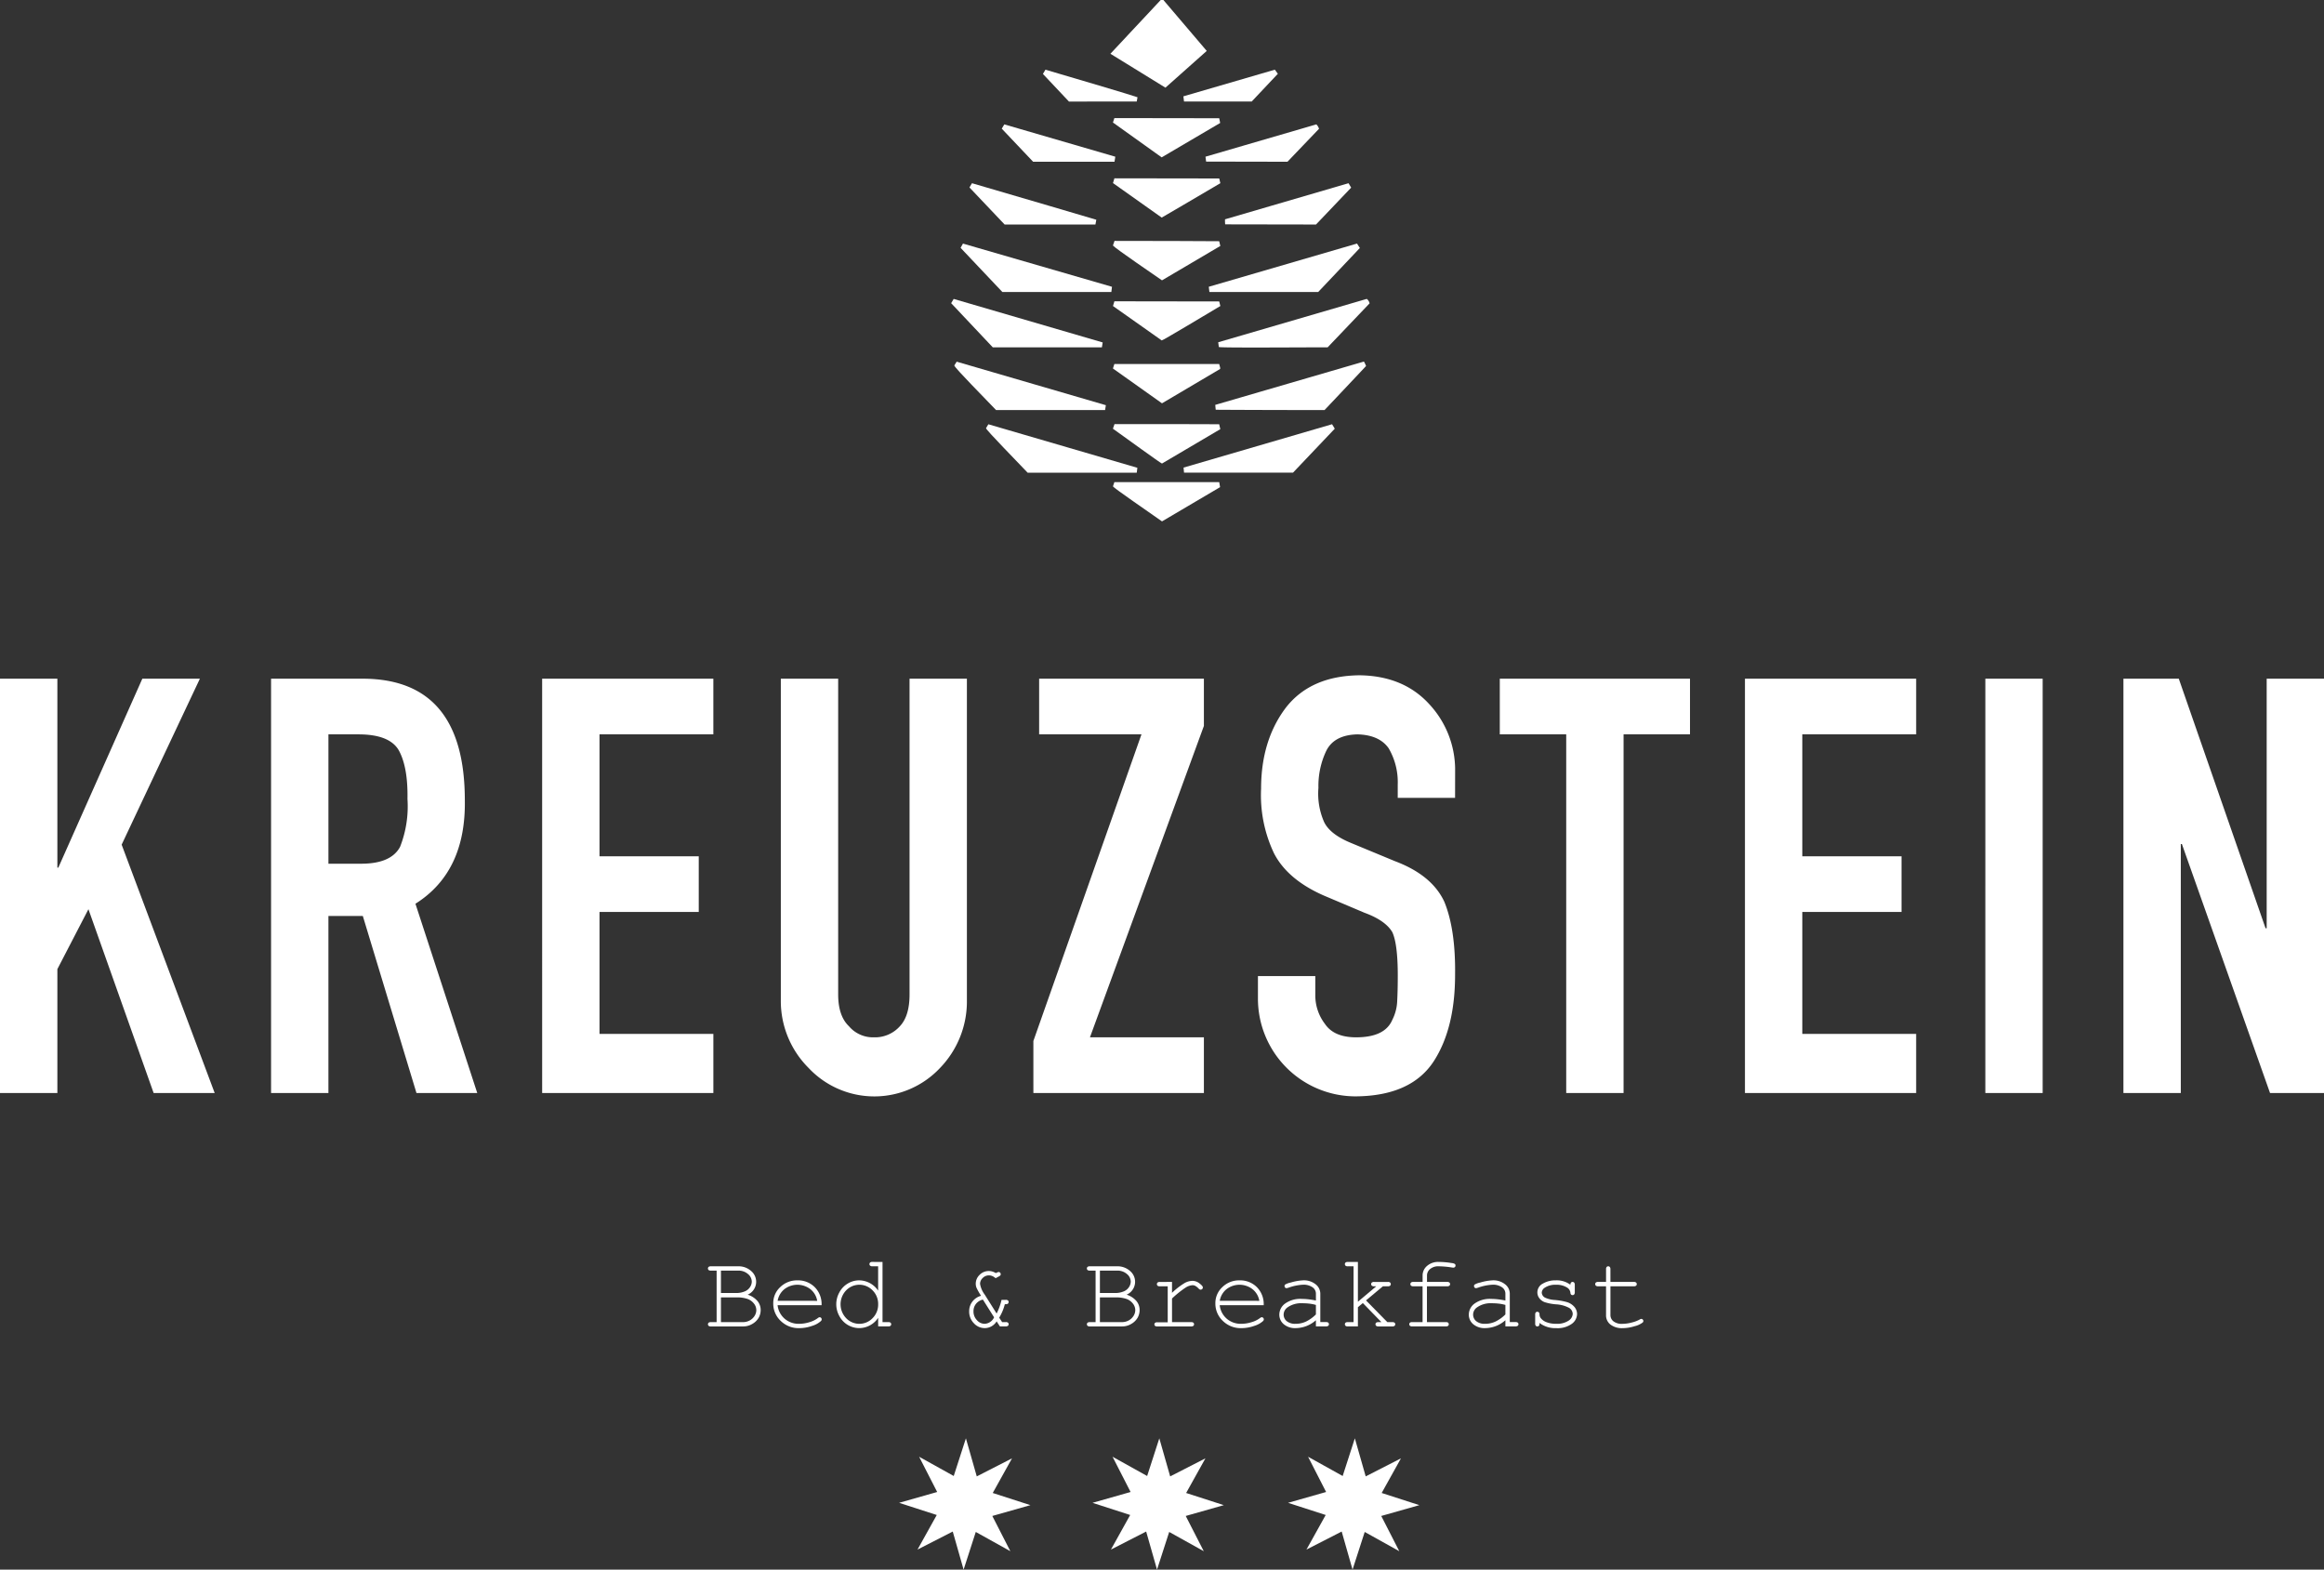 <?xml version="1.0" encoding="UTF-8"?>
<svg xmlns="http://www.w3.org/2000/svg" width="412.171" height="278.4" viewBox="0 0 412.171 278.4">
  <rect x="0" y="0" width="412.171" height="278.4" fill="#333333" stroke="none"/>
  <g id="Gruppe_9" data-name="Gruppe 9" transform="translate(-302 235)">
    <g id="Gruppe_5" data-name="Gruppe 5">
      <g id="g28" transform="translate(223.575 -390.04)">
        <g id="path30">
          <path id="Pfad_1" data-name="Pfad 1" d="M284.281,155.04h.476l7.689,9.032q-3.662,3.258-7.327,6.516l-9.758-6.012,8.92-9.536" fill="#fff"></path>
        </g>
      </g>
      <g id="g32" transform="translate(223.575 -390.04)">
        <g id="path34">
          <path id="Pfad_2" data-name="Pfad 2" d="M263.839,167.4c4.139,1.212,15.785,4.656,16.328,4.889-.037.251-.1.508-.137.76H268.006l-4.615-4.895c.149-.25.3-.5.448-.754" fill="#fff"></path>
        </g>
      </g>
      <g id="g36" transform="translate(223.575 -390.04)">
        <g id="path38">
          <path id="Pfad_3" data-name="Pfad 3" d="M304.526,167.4c.226.3.386.512.531.726q-2.32,2.463-4.641,4.923h-12l-.112-.924,16.218-4.725" fill="#fff"></path>
        </g>
      </g>
      <g id="g40" transform="translate(223.575 -390.04)">
        <g id="path42">
          <path id="Pfad_4" data-name="Pfad 4" d="M276.059,175.985l18.6.028c.053.322.1.546.168.838l-10.375,6.1-8.641-6.18.252-.782" fill="#fff"></path>
        </g>
      </g>
      <g id="g44" transform="translate(223.575 -390.04)">
        <g id="path46">
          <path id="Pfad_5" data-name="Pfad 5" d="M256.54,177.1l19.687,5.732-.14.9H261.658l-5.566-5.873q.225-.377.448-.755" fill="#fff"></path>
        </g>
      </g>
      <g id="g48" transform="translate(223.575 -390.04)">
        <g id="path50">
          <path id="Pfad_6" data-name="Pfad 6" d="M311.881,177.1a1.78,1.78,0,0,1,.476.783q-2.8,2.922-5.594,5.845l-14.429-.028-.112-.868,19.659-5.732" fill="#fff"></path>
        </g>
      </g>
      <g id="g52" transform="translate(223.575 -390.04)">
        <g id="path54">
          <path id="Pfad_7" data-name="Pfad 7" d="M276.059,186.667l18.6.028c.065.28.131.558.2.838-2.573,1.511-9.5,5.6-10.4,6.1l-8.641-6.124.252-.838" fill="#fff"></path>
        </g>
      </g>
      <g id="g56" transform="translate(223.575 -390.04)">
        <g id="path58">
          <path id="Pfad_8" data-name="Pfad 8" d="M250.808,187.534c7.325,2.144,21.94,6.428,22.053,6.482-.047.26-.111.583-.157.844H256.6q-3.117-3.285-6.236-6.572l.448-.754" fill="#fff"></path>
        </g>
      </g>
      <g id="g60" transform="translate(223.575 -390.04)">
        <g id="path62">
          <path id="Pfad_9" data-name="Pfad 9" d="M317.585,187.534c.179.264.342.586.476.782q-3.117,3.273-6.236,6.544l-16.108-.028a5.782,5.782,0,0,1-.028-.894l21.9-6.4" fill="#fff"></path>
        </g>
      </g>
      <g id="g64" transform="translate(223.575 -390.04)">
        <g id="path66">
          <path id="Pfad_10" data-name="Pfad 10" d="M276.087,197.768c4.4,0,18.028.03,18.568.056.065.28.131.559.2.839l-10.347,6.1c-.8-.568-8.258-5.633-8.7-6.18.093-.269.187-.54.28-.811" fill="#fff"></path>
        </g>
      </g>
      <g id="g68" transform="translate(223.575 -390.04)">
        <g id="path70">
          <path id="Pfad_11" data-name="Pfad 11" d="M249.214,198.244l26.425,7.662c0,.066-.075.68-.112.923H256.2q-3.7-3.916-7.41-7.831c.14-.25.28-.5.42-.754" fill="#fff"></path>
        </g>
      </g>
      <g id="g72" transform="translate(223.575 -390.04)">
        <g id="path74">
          <path id="Pfad_12" data-name="Pfad 12" d="M319.1,198.244c.29.466.372.585.5.782l-7.382,7.8h-19.3q-.057-.462-.112-.923l26.286-7.662" fill="#fff"></path>
        </g>
      </g>
      <g id="g76" transform="translate(223.575 -390.04)">
        <g id="path78">
          <path id="Pfad_13" data-name="Pfad 13" d="M247.564,208.059l26.425,7.718c-.046.289-.093.578-.138.868H254.5q-3.69-3.917-7.383-7.831l.448-.755" fill="#fff"></path>
        </g>
      </g>
      <g id="g80" transform="translate(223.575 -390.04)">
        <g id="path82">
          <path id="Pfad_14" data-name="Pfad 14" d="M320.829,208.059a1.354,1.354,0,0,1,.5.783q-3.72,3.9-7.438,7.8c-4.782,0-19.1.112-19.3-.056q-.057-.42-.111-.839l26.341-7.691" fill="#fff"></path>
        </g>
      </g>
      <g id="g84" transform="translate(223.575 -390.04)">
        <g id="path86">
          <path id="Pfad_15" data-name="Pfad 15" d="M276.059,208.479l18.6.028c.065.27.131.54.2.81-2.609,1.539-10.26,6.162-10.4,6.1-2.218-1.574-7.978-5.638-8.641-6.1l.252-.838" fill="#fff"></path>
        </g>
      </g>
      <g id="g88" transform="translate(223.575 -390.04)">
        <g id="path90">
          <path id="Pfad_16" data-name="Pfad 16" d="M248.1,219.189l26.454,7.718c-.047.288-.094.578-.14.867H255.086c-1.873-1.985-7.353-7.483-7.411-7.915.14-.222.28-.446.42-.67" fill="#fff"></path>
        </g>
      </g>
      <g id="g92" transform="translate(223.575 -390.04)">
        <g id="path94">
          <path id="Pfad_17" data-name="Pfad 17" d="M320.324,219.169a5.165,5.165,0,0,1,.378.786c-.114.136-4.991,5.312-7.367,7.818-4.781,0-15.344-.026-19.295-.056-.029-.236-.057-.558-.084-.866,8.77-2.554,26.35-7.682,26.368-7.682" fill="#fff"></path>
        </g>
      </g>
      <g id="g96" transform="translate(223.575 -390.04)">
        <g id="path98">
          <path id="Pfad_18" data-name="Pfad 18" d="M276.059,219.608h18.6c.039.3.22.6.168.867l-10.319,6.1-8.7-6.18c.084-.261.168-.521.252-.783" fill="#fff"></path>
        </g>
      </g>
      <g id="g100" transform="translate(223.575 -390.04)">
        <g id="path102">
          <path id="Pfad_19" data-name="Pfad 19" d="M276.087,230.262c4.4,0,18.117-.006,18.565.024.066.28.134.591.2.871l-10.347,6.1c-.265-.073-6.656-4.725-8.7-6.18.093-.271.187-.54.28-.811" fill="#fff"></path>
        </g>
      </g>
      <g id="g104" transform="translate(223.575 -390.04)">
        <g id="path106">
          <path id="Pfad_20" data-name="Pfad 20" d="M253.716,230.29l26.425,7.719q-.055.432-.11.867H260.679c-1.78-1.892-7.336-7.534-7.383-7.887q.21-.348.42-.7" fill="#fff"></path>
        </g>
      </g>
      <g id="g108" transform="translate(223.575 -390.04)">
        <g id="path110">
          <path id="Pfad_21" data-name="Pfad 21" d="M314.677,230.29c.167.243.352.562.476.783q-3.705,3.9-7.41,7.8H288.419c-.028-.3-.055-.6-.083-.9l26.341-7.691" fill="#fff"></path>
        </g>
      </g>
      <g id="g112" transform="translate(223.575 -390.04)">
        <g id="path114">
          <path id="Pfad_22" data-name="Pfad 22" d="M276.059,240.553h18.6c.06.341.111.648.152.889-3.429,2.023-6.873,4.051-10.3,6.074-2.209-1.566-8.574-5.924-8.7-6.208l.252-.755" fill="#fff"></path>
        </g>
      </g>
    </g>
    <g id="g116" transform="translate(223.575 -390.04)">
      <g id="path118">
        <path id="Pfad_23" data-name="Pfad 23" d="M78.425,275.417H88.6v33.511h.169l14.9-33.511h10.207L100,304.851,116.5,348.9H105.673L94.109,316.3,88.6,326.929V348.9H78.425Zm58.248,32.815h5.814q5.275,0,6.888-2.981a19.614,19.614,0,0,0,1.318-8.49q.1-5.607-1.513-8.589-1.614-2.88-7.181-2.881h-5.326ZM126.5,275.417H142.88q17.983.1,17.985,21.571.2,12.7-8.76,18.345L163.068,348.9H152.287l-9.515-31.4h-6.1v31.4H126.5Zm48.076,0h30.364v9.874H184.751v21.63h17.6v9.87h-17.6v21.63h20.192V348.9H174.579Zm75.333,56.995a16.974,16.974,0,0,1-4.784,12.065,15.983,15.983,0,0,1-23.287-.013,16.753,16.753,0,0,1-4.93-12.1V275.417h10.17v55.992q0,3.834,1.914,5.65a5.593,5.593,0,0,0,4.417,1.966,5.907,5.907,0,0,0,4.612-1.966q1.718-1.816,1.717-5.65V275.417h10.171Zm11.789,7.265,19.17-54.386H262.72v-9.874h29.221v8.374l-20.209,55.234h20.209V348.9H261.7Zm74.79-43.124H326.319v-2.374a11.913,11.913,0,0,0-1.606-6.414q-1.653-2.373-5.546-2.474-4.086.1-5.5,2.874a14.421,14.421,0,0,0-1.412,6.608,12.458,12.458,0,0,0,1.023,6.1q1.07,2.17,4.768,3.683l7.787,3.228q6.567,2.472,8.757,7.213,2,4.895,1.9,12.914,0,9.534-3.8,15.385-4,6.1-13.754,6.2a17.333,17.333,0,0,1-17.41-17.411v-3.925H311.7V331.5a8.33,8.33,0,0,0,1.712,5.151q1.611,2.376,5.526,2.373,5.086,0,6.408-3.076a8.019,8.019,0,0,0,.88-3.43q.1-1.967.1-4.439,0-5.647-.975-7.717-1.219-2.068-4.927-3.431l-7.268-3.076q-6.39-2.826-8.78-7.467a24,24,0,0,1-2.292-11.45q0-8.574,4.387-14.376,4.388-5.649,13.063-5.751,7.8.1,12.382,5.128a17.1,17.1,0,0,1,4.582,11.412ZM356.2,285.291H344.419v-9.874h33.734v9.874h-11.78V348.9H356.2Zm31.7-9.874h30.364v9.874H398.071v21.63h17.6v9.87h-17.6v21.63h20.192V348.9H387.9Zm42.634,0H440.7V348.9H430.533Zm24.49,0h9.818l15.388,44.263h.2V275.417H490.6V348.9h-9.575l-15.632-44.163H465.2V348.9H455.023Z" fill="#fff"></path>
      </g>
    </g>
    <g id="g124" transform="translate(223.575 -390.04)">
      <g id="path126">
        <path id="Pfad_24" data-name="Pfad 24" d="M292.211,413.7l-6.251,3.2-1.925-6.751-2.159,6.681-6.137-3.414,3.2,6.25-6.752,1.922,6.679,2.158-3.415,6.135,6.251-3.2,1.925,6.755,2.159-6.681,6.133,3.414-3.2-6.25L295.475,422l-6.683-2.158Z" fill="#fff"></path>
      </g>
    </g>
    <g id="g128" transform="translate(223.575 -390.04)">
      <g id="path130">
        <path id="Pfad_25" data-name="Pfad 25" d="M326.889,413.7l-6.25,3.2-1.926-6.751-2.158,6.681-6.138-3.414,3.2,6.25-6.752,1.922,6.679,2.158-3.415,6.135,6.251-3.2,1.925,6.755,2.159-6.681,6.133,3.414-3.2-6.25L330.153,422l-6.682-2.158Z" fill="#fff"></path>
      </g>
    </g>
    <g id="g132" transform="translate(223.575 -390.04)">
      <g id="path134">
        <path id="Pfad_26" data-name="Pfad 26" d="M257.909,413.7l-6.25,3.2-1.926-6.751-2.158,6.681-6.138-3.414,3.2,6.25-6.752,1.922,6.679,2.158-3.415,6.135,6.251-3.2,1.925,6.755,2.159-6.681,6.133,3.414-3.2-6.25L261.173,422l-6.682-2.158Z" fill="#fff"></path>
      </g>
    </g>
    <g id="g136" transform="translate(223.575 -390.04)">
      <g id="text249" style="isolation: isolate">
        <g id="Gruppe_4" data-name="Gruppe 4" style="isolation: isolate">
          <path id="Pfad_27" data-name="Pfad 27" d="M205.522,389.536V380.4h-1.029a.594.594,0,0,1-.392-.1.354.354,0,0,1-.119-.279.351.351,0,0,1,.119-.278.593.593,0,0,1,.392-.105h4.813a3.308,3.308,0,0,1,2.328.826,2.494,2.494,0,0,1-.606,4.206,3.775,3.775,0,0,1,1.75,1.139,2.489,2.489,0,0,1,.556,1.568,2.767,2.767,0,0,1-.364,1.4,3.041,3.041,0,0,1-1.117,1.08,3.143,3.143,0,0,1-1.636.446h-5.724a.57.57,0,0,1-.392-.109.38.38,0,0,1,0-.552.594.594,0,0,1,.392-.1Zm.766-5.159h2.707a3.865,3.865,0,0,0,1.586-.319,1.985,1.985,0,0,0,.866-.738,1.808,1.808,0,0,0,.31-.984,1.773,1.773,0,0,0-.674-1.327,2.533,2.533,0,0,0-1.76-.606h-3.035Zm0,5.159h3.874a2.456,2.456,0,0,0,1.285-.328,2.308,2.308,0,0,0,.829-.812,1.951,1.951,0,0,0,.284-1,1.881,1.881,0,0,0-.407-1.131,2.5,2.5,0,0,0-1.125-.829,5.612,5.612,0,0,0-1.987-.282h-2.753Z" fill="#fff"></path>
          <path id="Pfad_28" data-name="Pfad 28" d="M224.135,386.537h-7.8a3.7,3.7,0,0,0,1.244,2.392,3.792,3.792,0,0,0,2.584.908,6.211,6.211,0,0,0,1.8-.283,4.6,4.6,0,0,0,1.531-.748.524.524,0,0,1,.3-.136.343.343,0,0,1,.255.114.375.375,0,0,1,.109.268.428.428,0,0,1-.145.3,4.1,4.1,0,0,1-1.555.853,6.805,6.805,0,0,1-2.292.4,4.505,4.505,0,0,1-3.286-1.29,4.2,4.2,0,0,1-1.316-3.121,3.841,3.841,0,0,1,1.234-2.862,4.23,4.23,0,0,1,3.059-1.2,4.161,4.161,0,0,1,3.089,1.227A4.264,4.264,0,0,1,224.135,386.537Zm-.775-.775a3.334,3.334,0,0,0-1.2-2.059,3.776,3.776,0,0,0-4.617-.01,3.362,3.362,0,0,0-1.2,2.069Z" fill="#fff"></path>
          <path id="Pfad_29" data-name="Pfad 29" d="M234.944,378.863v10.673h1.021a.611.611,0,0,1,.4.1.382.382,0,0,1,0,.552.586.586,0,0,1-.4.109H234.17v-1.522a4.032,4.032,0,0,1-3.382,1.823,3.992,3.992,0,0,1-3.495-2.124,4.3,4.3,0,0,1,0-4.215,3.956,3.956,0,0,1,1.5-1.572,3.908,3.908,0,0,1,2-.557,4.089,4.089,0,0,1,3.373,1.824v-4.321h-1.022a.582.582,0,0,1-.4-.109.367.367,0,0,1-.119-.282.358.358,0,0,1,.119-.274.582.582,0,0,1,.4-.109Zm-.774,7.51a3.38,3.38,0,0,0-.984-2.461,3.251,3.251,0,0,0-4.7,0,3.565,3.565,0,0,0,0,4.918,3.24,3.24,0,0,0,4.7,0A3.384,3.384,0,0,0,234.17,386.373Z" fill="#fff"></path>
          <path id="Pfad_30" data-name="Pfad 30" d="M255.763,390.3l-.583-.9a2.47,2.47,0,0,1-2.116,1.2,2.586,2.586,0,0,1-1.922-.866,2.94,2.94,0,0,1-.83-2.114,2.782,2.782,0,0,1,.561-1.714,2.9,2.9,0,0,1,1.545-1.039,11.6,11.6,0,0,1-.807-1.426,1.928,1.928,0,0,1-.132-.707,2.162,2.162,0,0,1,.683-1.581,2.249,2.249,0,0,1,1.641-.679,2.216,2.216,0,0,1,.62.091,2.6,2.6,0,0,1,.62.282,1.8,1.8,0,0,1,.482-.2.369.369,0,0,1,.27.114.382.382,0,0,1,.113.278.347.347,0,0,1-.063.2.744.744,0,0,1-.255.191l-.593.319a2.038,2.038,0,0,0-.579-.378,1.563,1.563,0,0,0-.606-.123,1.51,1.51,0,0,0-1.1.465,1.426,1.426,0,0,0-.47,1.039,4.349,4.349,0,0,0,.82,1.895l2.116,3.363a9.984,9.984,0,0,0,.875-2.423h.747a.568.568,0,0,1,.391.109.355.355,0,0,1,.119.273.385.385,0,0,1-.068.219.362.362,0,0,1-.16.137,1.613,1.613,0,0,1-.446.036,8.629,8.629,0,0,1-1,2.388l.519.784h.648a.59.59,0,0,1,.391.1.379.379,0,0,1,0,.552.567.567,0,0,1-.391.109Zm-3.017-4.757a2.148,2.148,0,0,0-1.217.743,2.065,2.065,0,0,0-.451,1.335,2.2,2.2,0,0,0,.606,1.567,1.829,1.829,0,0,0,1.363.648,1.941,1.941,0,0,0,1.685-1.149Z" fill="#fff"></path>
          <path id="Pfad_31" data-name="Pfad 31" d="M272.733,389.536V380.4H271.7a.592.592,0,0,1-.392-.1.354.354,0,0,1-.119-.279.351.351,0,0,1,.119-.278.591.591,0,0,1,.392-.105h4.813a3.308,3.308,0,0,1,2.328.826,2.494,2.494,0,0,1-.606,4.206,3.775,3.775,0,0,1,1.75,1.139,2.489,2.489,0,0,1,.556,1.568,2.767,2.767,0,0,1-.364,1.4,3.044,3.044,0,0,1-1.118,1.08,3.14,3.14,0,0,1-1.635.446H271.7a.569.569,0,0,1-.392-.109.379.379,0,0,1,0-.552.592.592,0,0,1,.392-.1Zm.766-5.159h2.707a3.868,3.868,0,0,0,1.586-.319,1.985,1.985,0,0,0,.866-.738,1.808,1.808,0,0,0,.31-.984,1.773,1.773,0,0,0-.674-1.327,2.534,2.534,0,0,0-1.76-.606H273.5Zm0,5.159h3.874a2.456,2.456,0,0,0,1.285-.328,2.316,2.316,0,0,0,.829-.812,1.951,1.951,0,0,0,.284-1,1.881,1.881,0,0,0-.407-1.131,2.5,2.5,0,0,0-1.125-.829,5.613,5.613,0,0,0-1.987-.282H273.5Z" fill="#fff"></path>
          <path id="Pfad_32" data-name="Pfad 32" d="M286.287,382.408v1.933a12.886,12.886,0,0,1,2.238-1.737,3,3,0,0,1,1.371-.387,2.025,2.025,0,0,1,1.272.46c.393.307.588.54.588.7a.387.387,0,0,1-.4.4.345.345,0,0,1-.155-.031,1.306,1.306,0,0,1-.237-.2,2.316,2.316,0,0,0-.556-.438,1.036,1.036,0,0,0-.465-.119,2.56,2.56,0,0,0-1.208.4,18.064,18.064,0,0,0-2.447,1.959v4.193h3.391a.611.611,0,0,1,.4.1.382.382,0,0,1,0,.552.587.587,0,0,1-.4.109h-6.006a.6.6,0,0,1-.393-.1.344.344,0,0,1-.118-.27.339.339,0,0,1,.114-.259.585.585,0,0,1,.4-.105h1.849v-6.38h-1.412a.576.576,0,0,1-.392-.109.392.392,0,0,1,0-.557.57.57,0,0,1,.4-.109Z" fill="#fff"></path>
          <path id="Pfad_33" data-name="Pfad 33" d="M302.547,386.537h-7.8a3.7,3.7,0,0,0,1.244,2.392,3.794,3.794,0,0,0,2.584.908,6.206,6.206,0,0,0,1.8-.283,4.6,4.6,0,0,0,1.531-.748.524.524,0,0,1,.3-.136.343.343,0,0,1,.255.114.375.375,0,0,1,.109.268.424.424,0,0,1-.145.3,4.1,4.1,0,0,1-1.555.853,6.805,6.805,0,0,1-2.292.4,4.505,4.505,0,0,1-3.286-1.29,4.2,4.2,0,0,1-1.316-3.121,3.841,3.841,0,0,1,1.234-2.862,4.23,4.23,0,0,1,3.059-1.2,4.165,4.165,0,0,1,3.09,1.227A4.263,4.263,0,0,1,302.547,386.537Zm-.775-.775a3.334,3.334,0,0,0-1.2-2.059,3.776,3.776,0,0,0-4.617-.01,3.362,3.362,0,0,0-1.2,2.069Z" fill="#fff"></path>
          <path id="Pfad_34" data-name="Pfad 34" d="M311.808,390.3v-1.1a5.449,5.449,0,0,1-3.564,1.4,3.1,3.1,0,0,1-2.151-.7,2.209,2.209,0,0,1-.775-1.709,2.445,2.445,0,0,1,1.021-1.941,4.633,4.633,0,0,1,2.98-.829,10.414,10.414,0,0,1,1.149.068q.62.068,1.34.214v-1.24a1.369,1.369,0,0,0-.583-1.093,2.767,2.767,0,0,0-1.75-.465,8.868,8.868,0,0,0-2.507.519,1.74,1.74,0,0,1-.373.091.333.333,0,0,1-.251-.109.376.376,0,0,1-.1-.274.336.336,0,0,1,.091-.246,3.189,3.189,0,0,1,1.03-.374,9.107,9.107,0,0,1,2.151-.383,3.3,3.3,0,0,1,2.26.716,2.123,2.123,0,0,1,.812,1.618v5.068H313.6a.611.611,0,0,1,.4.1.382.382,0,0,1,0,.552.587.587,0,0,1-.4.109Zm0-3.809a7.267,7.267,0,0,0-1.139-.229,10.9,10.9,0,0,0-1.268-.072,4.193,4.193,0,0,0-2.606.72,1.576,1.576,0,0,0-.711,1.285,1.492,1.492,0,0,0,.542,1.167,2.341,2.341,0,0,0,1.582.474,4.317,4.317,0,0,0,1.846-.4,6.63,6.63,0,0,0,1.754-1.263Z" fill="#fff"></path>
          <path id="Pfad_35" data-name="Pfad 35" d="M319.255,386.892V390.3h-1.8a.57.57,0,0,1-.392-.109.382.382,0,0,1,0-.552.594.594,0,0,1,.392-.1h1.03v-9.9h-1.03a.571.571,0,0,1-.392-.109.366.366,0,0,1-.118-.282.357.357,0,0,1,.118-.274.571.571,0,0,1,.392-.109h1.8v7.055l3.254-2.735h-.392a.576.576,0,0,1-.392-.109.357.357,0,0,1-.119-.273.371.371,0,0,1,.119-.284.576.576,0,0,1,.392-.109h2.451a.593.593,0,0,1,.4.109.371.371,0,0,1,.118.284.356.356,0,0,1-.118.273.593.593,0,0,1-.4.109h-.883l-2.99,2.5,3.783,3.856h.883a.612.612,0,0,1,.4.1.382.382,0,0,1,0,.552.588.588,0,0,1-.4.109h-2.478a.572.572,0,0,1-.393-.109.382.382,0,0,1,0-.552.6.6,0,0,1,.393-.1h.537l-3.29-3.382Z" fill="#fff"></path>
          <path id="Pfad_36" data-name="Pfad 36" d="M331.5,383.183v6.353h3.363a.6.6,0,0,1,.393.1.382.382,0,0,1,0,.552.572.572,0,0,1-.393.109h-5.988a.57.57,0,0,1-.392-.109.382.382,0,0,1,0-.552.594.594,0,0,1,.392-.1h1.85v-6.353H329.07a.575.575,0,0,1-.391-.109.367.367,0,0,1-.118-.283.358.358,0,0,1,.118-.274.575.575,0,0,1,.391-.109h1.659v-1.157a2.192,2.192,0,0,1,.785-1.677,2.968,2.968,0,0,1,2.078-.711,14.384,14.384,0,0,1,2.314.2,1.2,1.2,0,0,1,.561.173.367.367,0,0,1,.1.265.353.353,0,0,1-.109.268.4.4,0,0,1-.291.106,1.881,1.881,0,0,1-.246-.028,15.983,15.983,0,0,0-2.324-.21,2.214,2.214,0,0,0-1.545.493,1.481,1.481,0,0,0-.543,1.121v1.157h3.582a.579.579,0,0,1,.393.109.374.374,0,0,1,.118.284.359.359,0,0,1-.118.273.579.579,0,0,1-.393.109Z" fill="#fff"></path>
          <path id="Pfad_37" data-name="Pfad 37" d="M345.413,390.3v-1.1a5.446,5.446,0,0,1-3.563,1.4,3.1,3.1,0,0,1-2.152-.7,2.212,2.212,0,0,1-.774-1.709,2.447,2.447,0,0,1,1.02-1.941,4.635,4.635,0,0,1,2.981-.829,10.411,10.411,0,0,1,1.148.068c.413.045.861.117,1.34.214v-1.24a1.366,1.366,0,0,0-.583-1.093,2.767,2.767,0,0,0-1.75-.465,8.868,8.868,0,0,0-2.507.519,1.714,1.714,0,0,1-.373.091.336.336,0,0,1-.251-.109.379.379,0,0,1-.1-.274.332.332,0,0,1,.091-.246,3.177,3.177,0,0,1,1.03-.374,9.1,9.1,0,0,1,2.15-.383,3.308,3.308,0,0,1,2.261.716,2.122,2.122,0,0,1,.811,1.618v5.068h1.021a.611.611,0,0,1,.4.1.379.379,0,0,1,0,.552.586.586,0,0,1-.4.109Zm0-3.809a7.22,7.22,0,0,0-1.139-.229,10.891,10.891,0,0,0-1.267-.072,4.2,4.2,0,0,0-2.607.72,1.579,1.579,0,0,0-.711,1.285,1.492,1.492,0,0,0,.542,1.167,2.343,2.343,0,0,0,1.582.474,4.31,4.31,0,0,0,1.846-.4,6.6,6.6,0,0,0,1.754-1.263Z" fill="#fff"></path>
          <path id="Pfad_38" data-name="Pfad 38" d="M356.943,382.91a.553.553,0,0,1,.11-.383.357.357,0,0,1,.273-.119.369.369,0,0,1,.283.119.585.585,0,0,1,.11.4v1.313a.573.573,0,0,1-.11.393.368.368,0,0,1-.283.118.364.364,0,0,1-.26-.1.5.5,0,0,1-.123-.328,1.22,1.22,0,0,0-.564-.9,3.453,3.453,0,0,0-1.979-.51,3.34,3.34,0,0,0-2,.519,1.1,1.1,0,0,0-.537.875,1.057,1.057,0,0,0,.638.912,4.759,4.759,0,0,0,1.659.391,11.228,11.228,0,0,1,2.215.393,2.8,2.8,0,0,1,1.316.884,1.966,1.966,0,0,1,.434,1.221,2.21,2.21,0,0,1-.94,1.737,4.3,4.3,0,0,1-2.752.76,4.618,4.618,0,0,1-2.971-.921,1.411,1.411,0,0,1-.036.4.349.349,0,0,1-.133.155.381.381,0,0,1-.214.063.356.356,0,0,1-.273-.118.565.565,0,0,1-.11-.392v-1.576a.589.589,0,0,1,.1-.393.357.357,0,0,1,.278-.118.379.379,0,0,1,.278.114.413.413,0,0,1,.114.3,1.145,1.145,0,0,0,.21.7,2.3,2.3,0,0,0,1.016.725,4.5,4.5,0,0,0,1.709.287,3.661,3.661,0,0,0,2.224-.556,1.529,1.529,0,0,0,.729-1.176,1.285,1.285,0,0,0-.738-1.139,5.637,5.637,0,0,0-2.174-.575,8.771,8.771,0,0,1-2.047-.382,2.088,2.088,0,0,1-.966-.711,1.7,1.7,0,0,1-.346-1.021,1.756,1.756,0,0,1,.967-1.563,4.4,4.4,0,0,1,2.305-.58A4.068,4.068,0,0,1,356.943,382.91Z" fill="#fff"></path>
          <path id="Pfad_39" data-name="Pfad 39" d="M364.043,382.408H368.2a.577.577,0,0,1,.393.109.374.374,0,0,1,.118.284.359.359,0,0,1-.118.273.577.577,0,0,1-.393.109h-4.156v5.1a1.4,1.4,0,0,0,.533,1.112,2.381,2.381,0,0,0,1.564.447,6.742,6.742,0,0,0,1.676-.233,5.677,5.677,0,0,0,1.4-.524.6.6,0,0,1,.3-.118.343.343,0,0,1,.255.114.37.37,0,0,1,.11.268.358.358,0,0,1-.118.255,3.813,3.813,0,0,1-1.418.653,7.266,7.266,0,0,1-2.156.35,3.336,3.336,0,0,1-2.132-.629,2.049,2.049,0,0,1-.793-1.695v-5.1h-1.414a.575.575,0,0,1-.391-.109.367.367,0,0,1-.118-.283.358.358,0,0,1,.118-.274.575.575,0,0,1,.391-.109h1.414v-2.26a.57.57,0,0,1,.109-.392.357.357,0,0,1,.273-.119.368.368,0,0,1,.283.119.57.57,0,0,1,.109.392Z" fill="#fff"></path>
        </g>
      </g>
    </g>
  </g>
</svg>
